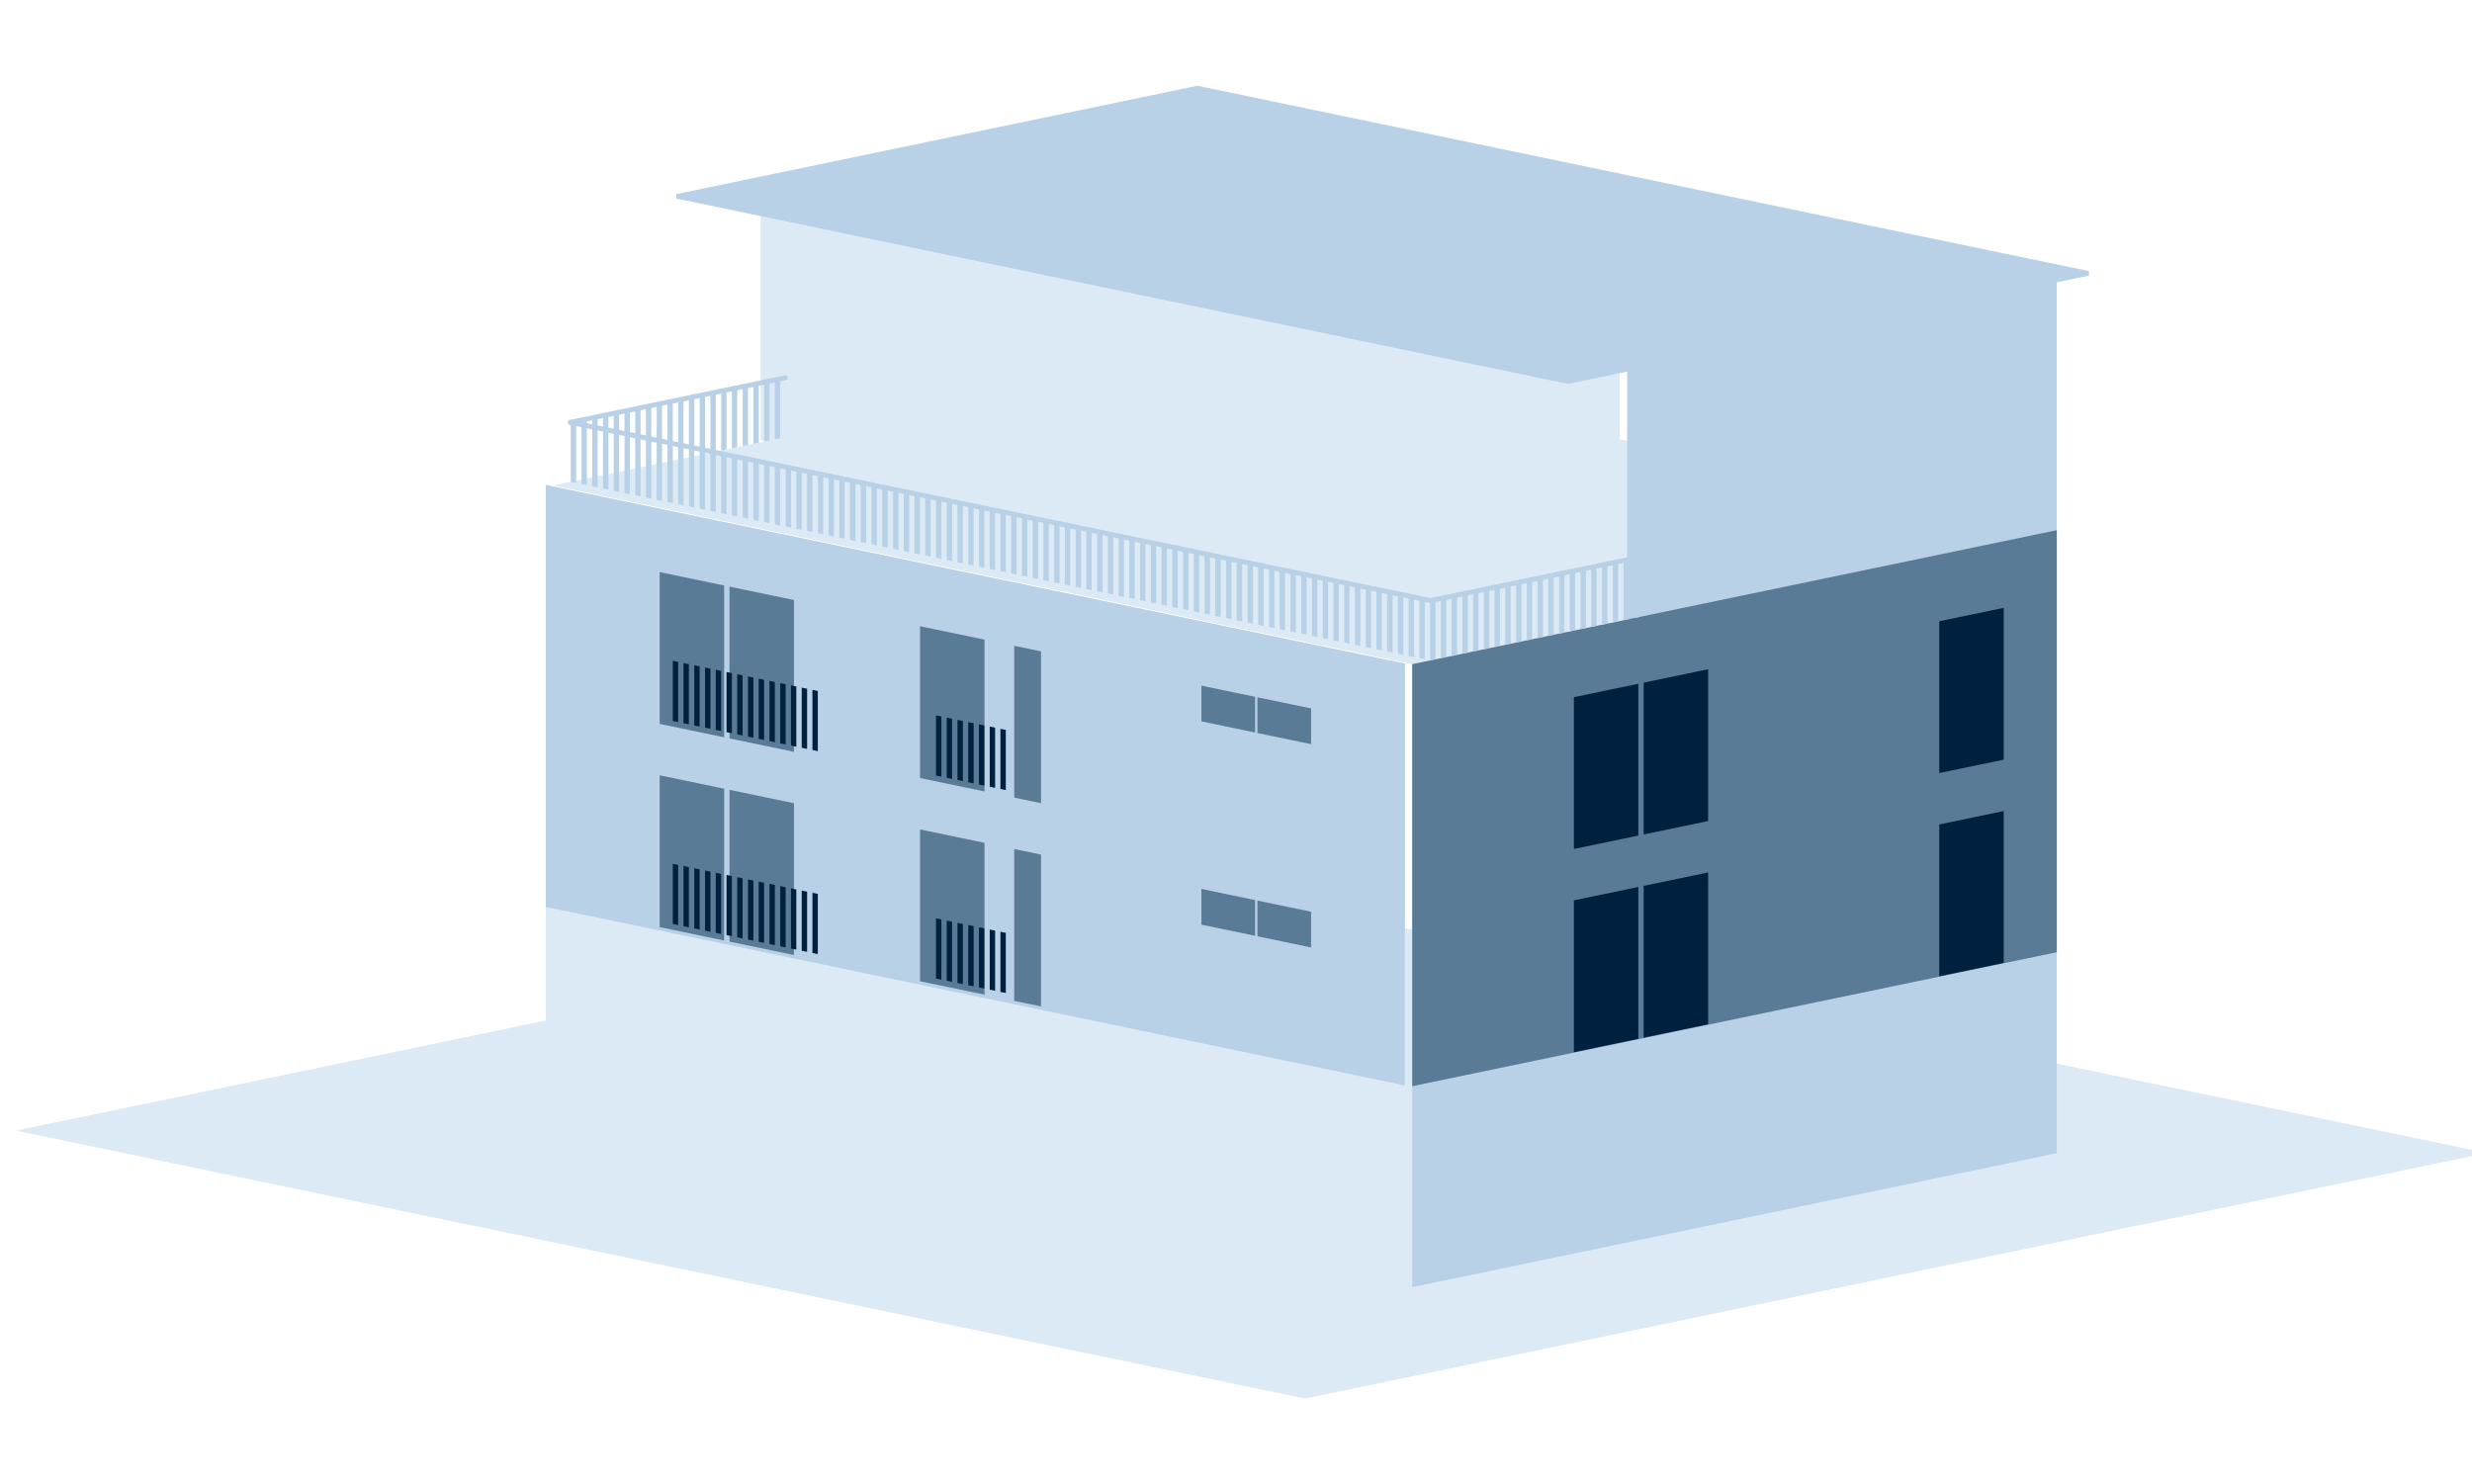 <svg width="100%" height="100%" viewBox="0 0 1001 601" version="1.1" xmlns="http://www.w3.org/2000/svg"
     xmlns:xlink="http://www.w3.org/1999/xlink" xml:space="preserve" xmlns:serif="http://www.serif.com/"
     style="fill-rule:evenodd;clip-rule:evenodd;stroke-linecap:round;stroke-linejoin:round;stroke-miterlimit:1.5;color-adjust: exact !important;">
            <g transform="matrix(1,0,0,1,-13511,-769)">
                <g id="Etagenwohnung" transform="matrix(0.983,0,0,0.59,2493.44,769.613)">
                    <rect x="11213.2" y="0" width="1017.67" height="1017.67" style="fill:none;"/>
                  <g id="Eigentumswohnung-Etage" serif:id="Eigentumswohnung Etage"
                     transform="matrix(0.904,0,0,1.506,2957.59,-803.576)">
                        <g transform="matrix(10.88,0,0,6.038,5509.8,-124.288)">
                            <path d="M387.091,214.416L436.585,195.875L382.591,175.649L333.097,194.189L387.091,214.416Z"
                                  style="fill:#DCEAF5;"/>
                        </g>
                    <g id="Fassade-links-2" serif:id="Fassade links 2"
                       transform="matrix(1.054,0,0,1.054,608.49,109.351)">
                            <path d="M8689.14,958.114L8317.72,880.89L8317.72,611.573L8689.14,688.797L8689.14,958.114Z"
                                  style="fill:#DCEAF5;"/>
                        </g>
                    <g id="Fassade-links-m" serif:id="Fassade links m"
                       transform="matrix(1.054,0,0,1.054,608.49,109.351)">
                            <path d="M8689.14,871.237L8317.72,794.014L8317.72,611.573L8689.14,688.797L8689.14,871.237Z"
                                  style="fill:#B8D1E6;"/>
                        </g>
                    <g id="Terasse" transform="matrix(1,0,0,1,1370.69,123.153)">
                            <path d="M8399.51,712.455L8693.23,651.388L8301.6,569.964L8007.88,631.032L8399.51,712.455Z"
                                  style="fill:#DCEAF5;"/>
                        </g>
                    <g id="Fassade-links" serif:id="Fassade links"
                       transform="matrix(1.054,0,0,1.054,706.397,-194.969)">
                            <path d="M8689.14,958.114L8317.72,880.89L8317.72,769.881L8689.14,847.105L8689.14,958.114Z"
                                  style="fill:#DCEAF5;"/>
                        </g>
                    <g id="Fassade-rechts-m" serif:id="Fassade rechts m" transform="matrix(1,0,0,1,1370.69,223.914)">
                            <path d="M8399.51,895.658L8399.51,611.694L8497.42,591.338L8497.42,474.292L8693.23,433.58L8693.23,834.59L8399.51,895.658Z"
                                  style="fill:#B8D1E6;"/>
                        </g>
                    <g id="Fassade-rechts" serif:id="Fassade rechts" transform="matrix(1,0,0,1,1370.69,223.914)">
                            <path d="M8399.51,804.056L8399.51,611.694L8693.23,550.626L8693.23,742.989L8399.51,804.056Z"
                                  style="fill:#5A7B96;"/>
                        </g>
                    <g id="Fenster-links" serif:id="Fenster links">
                            <g transform="matrix(3.721,0,0,5.014,8510.61,198.287)">
                                <g transform="matrix(0.407,0,0,0.433,-1118.84,-72.646)">
                                    <path d="M3533.43,468.18L3517.27,465.837L3517.27,473.336L3533.43,475.679L3533.43,468.18Z"
                                          style="fill:#5A7B96;"/>
                                </g>
                              <g transform="matrix(0.407,0,0,0.433,-1111.98,-71.587)">
                                    <path d="M3533.43,468.18L3517.27,465.837L3517.27,473.336L3533.43,475.679L3533.43,468.18Z"
                                          style="fill:#5A7B96;"/>
                                </g>
                            </g>
                      <g transform="matrix(3.721,0,0,5.014,8510.61,290.941)">
                                <g transform="matrix(0.407,0,0,0.433,-1118.84,-72.646)">
                                    <path d="M3533.43,468.18L3517.27,465.837L3517.27,473.336L3533.43,475.679L3533.43,468.18Z"
                                          style="fill:#5A7B96;"/>
                                </g>
                        <g transform="matrix(0.407,0,0,0.433,-1111.98,-71.587)">
                                    <path d="M3533.43,468.18L3517.27,465.837L3517.27,473.336L3533.43,475.679L3533.43,468.18Z"
                                          style="fill:#5A7B96;"/>
                                </g>
                            </g>
                      <g transform="matrix(1.515,0,0,2.171,4098.61,-125.059)">
                                <path d="M3536.66,468.649L3517.27,465.837L3517.27,497.709L3536.66,500.521L3536.66,468.649Z"
                                      style="fill:#5A7B96;"/>
                            </g>
                      <g transform="matrix(1.515,0,0,2.171,4130.43,-118.444)">
                                <path d="M3536.66,468.649L3517.27,465.837L3517.27,497.709L3536.66,500.521L3536.66,468.649Z"
                                      style="fill:#5A7B96;"/>
                            </g>
                      <g transform="matrix(1.515,0,0,2.171,4217.26,-100.39)">
                                <path d="M3536.66,468.649L3517.27,465.837L3517.27,497.709L3536.66,500.521L3536.66,468.649Z"
                                      style="fill:#5A7B96;"/>
                            </g>
                      <g transform="matrix(1.515,0,0,2.171,4260.15,-91.472)">
                                <path d="M3525.34,467.008L3517.27,465.837L3517.27,497.709L3525.34,498.88L3525.34,467.008Z"
                                      style="fill:#5A7B96;"/>
                            </g>
                      <g transform="matrix(1.515,0,0,2.171,4130.43,-211.063)">
                                <path d="M3536.66,468.649L3517.27,465.837L3517.27,497.709L3536.66,500.521L3536.66,468.649Z"
                                      style="fill:#5A7B96;"/>
                            </g>
                      <g transform="matrix(1.515,0,0,2.171,4217.26,-193.009)">
                                <path d="M3536.66,468.649L3517.27,465.837L3517.27,497.709L3536.66,500.521L3536.66,468.649Z"
                                      style="fill:#5A7B96;"/>
                            </g>
                      <g transform="matrix(1.515,0,0,2.171,4260.15,-184.091)">
                                <path d="M3525.34,467.008L3517.27,465.837L3517.27,497.709L3525.34,498.88L3525.34,467.008Z"
                                      style="fill:#5A7B96;"/>
                            </g>
                      <g transform="matrix(1.515,0,0,2.171,4098.61,-217.678)">
                                <path d="M3536.66,468.649L3517.27,465.837L3517.27,497.709L3536.66,500.521L3536.66,468.649Z"
                                      style="fill:#5A7B96;"/>
                            </g>
                        </g>
                    <g id="Brüstungen">
                            <g transform="matrix(3.721,0,0,5.014,8331.78,346.343)">
                                <g transform="matrix(0.269,0,0,0.199,-1923.29,-32.433)">
                                    <path d="M8250.2,744.516L8252.65,745.024L8252.65,772.505L8250.2,771.996L8250.2,744.516Z"
                                          style="fill:#00213D;"/>
                                </g>
                              <g transform="matrix(0.269,0,0,0.199,-1921.98,-32.23)">
                                    <path d="M8250.2,744.516L8252.65,745.024L8252.65,772.505L8250.2,771.996L8250.2,744.516Z"
                                          style="fill:#00213D;"/>
                                </g>
                              <g transform="matrix(0.269,0,0,0.199,-1920.66,-32.027)">
                                    <path d="M8250.2,744.516L8252.65,745.024L8252.65,772.505L8250.2,771.996L8250.2,744.516Z"
                                          style="fill:#00213D;"/>
                                </g>
                              <g transform="matrix(0.269,0,0,0.199,-1919.34,-31.824)">
                                    <path d="M8250.2,744.516L8252.65,745.024L8252.65,772.505L8250.2,771.996L8250.2,744.516Z"
                                          style="fill:#00213D;"/>
                                </g>
                              <g transform="matrix(0.269,0,0,0.199,-1918.03,-31.621)">
                                    <path d="M8250.2,744.516L8252.65,745.024L8252.65,772.505L8250.2,771.996L8250.2,744.516Z"
                                          style="fill:#00213D;"/>
                                </g>
                              <g transform="matrix(0.269,0,0,0.199,-1916.71,-31.418)">
                                    <path d="M8250.2,744.516L8252.65,745.024L8252.65,772.505L8250.2,771.996L8250.2,744.516Z"
                                          style="fill:#00213D;"/>
                                </g>
                              <g transform="matrix(0.269,0,0,0.199,-1915.4,-31.215)">
                                    <path d="M8250.2,744.516L8252.65,745.024L8252.65,772.505L8250.2,771.996L8250.2,744.516Z"
                                          style="fill:#00213D;"/>
                                </g>
                            </g>
                      <g transform="matrix(3.721,0,0,5.014,8331.78,253.838)">
                                <g transform="matrix(0.269,0,0,0.199,-1923.29,-32.433)">
                                    <path d="M8250.2,744.516L8252.65,745.024L8252.65,772.505L8250.2,771.996L8250.2,744.516Z"
                                          style="fill:#00213D;"/>
                                </g>
                        <g transform="matrix(0.269,0,0,0.199,-1921.98,-32.23)">
                                    <path d="M8250.2,744.516L8252.65,745.024L8252.65,772.505L8250.2,771.996L8250.2,744.516Z"
                                          style="fill:#00213D;"/>
                                </g>
                        <g transform="matrix(0.269,0,0,0.199,-1920.66,-32.027)">
                                    <path d="M8250.2,744.516L8252.65,745.024L8252.65,772.505L8250.2,771.996L8250.2,744.516Z"
                                          style="fill:#00213D;"/>
                                </g>
                        <g transform="matrix(0.269,0,0,0.199,-1919.34,-31.824)">
                                    <path d="M8250.2,744.516L8252.65,745.024L8252.65,772.505L8250.2,771.996L8250.2,744.516Z"
                                          style="fill:#00213D;"/>
                                </g>
                        <g transform="matrix(0.269,0,0,0.199,-1918.03,-31.621)">
                                    <path d="M8250.2,744.516L8252.65,745.024L8252.65,772.505L8250.2,771.996L8250.2,744.516Z"
                                          style="fill:#00213D;"/>
                                </g>
                        <g transform="matrix(0.269,0,0,0.199,-1916.71,-31.418)">
                                    <path d="M8250.2,744.516L8252.65,745.024L8252.65,772.505L8250.2,771.996L8250.2,744.516Z"
                                          style="fill:#00213D;"/>
                                </g>
                        <g transform="matrix(0.269,0,0,0.199,-1915.4,-31.215)">
                                    <path d="M8250.2,744.516L8252.65,745.024L8252.65,772.505L8250.2,771.996L8250.2,744.516Z"
                                          style="fill:#00213D;"/>
                                </g>
                            </g>
                      <g transform="matrix(3.721,0,0,5.014,8366.05,353.468)">
                                <g transform="matrix(0.269,0,0,0.199,-1923.29,-32.433)">
                                    <path d="M8250.2,744.516L8252.65,745.024L8252.65,772.505L8250.2,771.996L8250.2,744.516Z"
                                          style="fill:#00213D;"/>
                                </g>
                        <g transform="matrix(0.269,0,0,0.199,-1921.98,-32.23)">
                                    <path d="M8250.2,744.516L8252.65,745.024L8252.65,772.505L8250.2,771.996L8250.2,744.516Z"
                                          style="fill:#00213D;"/>
                                </g>
                        <g transform="matrix(0.269,0,0,0.199,-1920.66,-32.027)">
                                    <path d="M8250.2,744.516L8252.65,745.024L8252.65,772.505L8250.2,771.996L8250.2,744.516Z"
                                          style="fill:#00213D;"/>
                                </g>
                        <g transform="matrix(0.269,0,0,0.199,-1919.34,-31.824)">
                                    <path d="M8250.2,744.516L8252.65,745.024L8252.65,772.505L8250.2,771.996L8250.2,744.516Z"
                                          style="fill:#00213D;"/>
                                </g>
                        <g transform="matrix(0.269,0,0,0.199,-1918.03,-31.621)">
                                    <path d="M8250.2,744.516L8252.65,745.024L8252.65,772.505L8250.2,771.996L8250.2,744.516Z"
                                          style="fill:#00213D;"/>
                                </g>
                        <g transform="matrix(0.269,0,0,0.199,-1916.71,-31.418)">
                                    <path d="M8250.2,744.516L8252.65,745.024L8252.65,772.505L8250.2,771.996L8250.2,744.516Z"
                                          style="fill:#00213D;"/>
                                </g>
                        <g transform="matrix(0.269,0,0,0.199,-1915.4,-31.215)">
                                    <path d="M8250.2,744.516L8252.65,745.024L8252.65,772.505L8250.2,771.996L8250.2,744.516Z"
                                          style="fill:#00213D;"/>
                                </g>
                            </g>
                      <g transform="matrix(3.721,0,0,5.014,8451.72,371.222)">
                                <g transform="matrix(0.269,0,0,0.199,-1923.29,-32.433)">
                                    <path d="M8250.2,744.516L8252.65,745.024L8252.65,772.505L8250.2,771.996L8250.2,744.516Z"
                                          style="fill:#00213D;"/>
                                </g>
                        <g transform="matrix(0.269,0,0,0.199,-1921.98,-32.23)">
                                    <path d="M8250.2,744.516L8252.65,745.024L8252.65,772.505L8250.2,771.996L8250.2,744.516Z"
                                          style="fill:#00213D;"/>
                                </g>
                        <g transform="matrix(0.269,0,0,0.199,-1920.66,-32.027)">
                                    <path d="M8250.2,744.516L8252.65,745.024L8252.65,772.505L8250.2,771.996L8250.2,744.516Z"
                                          style="fill:#00213D;"/>
                                </g>
                        <g transform="matrix(0.269,0,0,0.199,-1919.34,-31.824)">
                                    <path d="M8250.2,744.516L8252.65,745.024L8252.65,772.505L8250.2,771.996L8250.2,744.516Z"
                                          style="fill:#00213D;"/>
                                </g>
                        <g transform="matrix(0.269,0,0,0.199,-1918.03,-31.621)">
                                    <path d="M8250.2,744.516L8252.65,745.024L8252.65,772.505L8250.2,771.996L8250.2,744.516Z"
                                          style="fill:#00213D;"/>
                                </g>
                        <g transform="matrix(0.269,0,0,0.199,-1916.71,-31.418)">
                                    <path d="M8250.2,744.516L8252.65,745.024L8252.65,772.505L8250.2,771.996L8250.2,744.516Z"
                                          style="fill:#00213D;"/>
                                </g>
                        <g transform="matrix(0.269,0,0,0.199,-1915.4,-31.215)">
                                    <path d="M8250.2,744.516L8252.65,745.024L8252.65,772.505L8250.2,771.996L8250.2,744.516Z"
                                          style="fill:#00213D;"/>
                                </g>
                            </g>
                      <g transform="matrix(3.721,0,0,5.014,8366.05,260.963)">
                                <g transform="matrix(0.269,0,0,0.199,-1923.29,-32.433)">
                                    <path d="M8250.2,744.516L8252.65,745.024L8252.65,772.505L8250.2,771.996L8250.2,744.516Z"
                                          style="fill:#00213D;"/>
                                </g>
                        <g transform="matrix(0.269,0,0,0.199,-1921.98,-32.23)">
                                    <path d="M8250.2,744.516L8252.65,745.024L8252.65,772.505L8250.2,771.996L8250.2,744.516Z"
                                          style="fill:#00213D;"/>
                                </g>
                        <g transform="matrix(0.269,0,0,0.199,-1920.66,-32.027)">
                                    <path d="M8250.2,744.516L8252.65,745.024L8252.65,772.505L8250.2,771.996L8250.2,744.516Z"
                                          style="fill:#00213D;"/>
                                </g>
                        <g transform="matrix(0.269,0,0,0.199,-1919.34,-31.824)">
                                    <path d="M8250.2,744.516L8252.65,745.024L8252.65,772.505L8250.2,771.996L8250.2,744.516Z"
                                          style="fill:#00213D;"/>
                                </g>
                        <g transform="matrix(0.269,0,0,0.199,-1918.03,-31.621)">
                                    <path d="M8250.2,744.516L8252.65,745.024L8252.65,772.505L8250.2,771.996L8250.2,744.516Z"
                                          style="fill:#00213D;"/>
                                </g>
                        <g transform="matrix(0.269,0,0,0.199,-1916.71,-31.418)">
                                    <path d="M8250.2,744.516L8252.65,745.024L8252.65,772.505L8250.2,771.996L8250.2,744.516Z"
                                          style="fill:#00213D;"/>
                                </g>
                        <g transform="matrix(0.269,0,0,0.199,-1915.4,-31.215)">
                                    <path d="M8250.2,744.516L8252.65,745.024L8252.65,772.505L8250.2,771.996L8250.2,744.516Z"
                                          style="fill:#00213D;"/>
                                </g>
                            </g>
                      <g transform="matrix(3.721,0,0,5.014,8451.72,278.717)">
                                <g transform="matrix(0.269,0,0,0.199,-1923.29,-32.433)">
                                    <path d="M8250.2,744.516L8252.65,745.024L8252.65,772.505L8250.2,771.996L8250.2,744.516Z"
                                          style="fill:#00213D;"/>
                                </g>
                        <g transform="matrix(0.269,0,0,0.199,-1921.98,-32.23)">
                                    <path d="M8250.2,744.516L8252.65,745.024L8252.65,772.505L8250.2,771.996L8250.2,744.516Z"
                                          style="fill:#00213D;"/>
                                </g>
                        <g transform="matrix(0.269,0,0,0.199,-1920.66,-32.027)">
                                    <path d="M8250.2,744.516L8252.65,745.024L8252.65,772.505L8250.2,771.996L8250.2,744.516Z"
                                          style="fill:#00213D;"/>
                                </g>
                        <g transform="matrix(0.269,0,0,0.199,-1919.34,-31.824)">
                                    <path d="M8250.2,744.516L8252.65,745.024L8252.65,772.505L8250.2,771.996L8250.2,744.516Z"
                                          style="fill:#00213D;"/>
                                </g>
                        <g transform="matrix(0.269,0,0,0.199,-1918.03,-31.621)">
                                    <path d="M8250.2,744.516L8252.65,745.024L8252.65,772.505L8250.2,771.996L8250.2,744.516Z"
                                          style="fill:#00213D;"/>
                                </g>
                        <g transform="matrix(0.269,0,0,0.199,-1916.71,-31.418)">
                                    <path d="M8250.2,744.516L8252.65,745.024L8252.65,772.505L8250.2,771.996L8250.2,744.516Z"
                                          style="fill:#00213D;"/>
                                </g>
                        <g transform="matrix(0.269,0,0,0.199,-1915.4,-31.215)">
                                    <path d="M8250.2,744.516L8252.65,745.024L8252.65,772.505L8250.2,771.996L8250.2,744.516Z"
                                          style="fill:#00213D;"/>
                                </g>
                            </g>
                        </g>
                    <g id="Fenster-rechts" serif:id="Fenster rechts">
                            <g transform="matrix(-1.515,0,0,2.171,15368.4,-108.775)">
                                <path d="M3536.66,468.649L3517.27,465.837L3517.27,497.709L3536.66,500.521L3536.66,468.649Z"
                                      style="fill:#00213D;"/>
                            </g>
                      <g transform="matrix(-1.515,0,0,2.171,15201.9,-74.17)">
                                <path d="M3536.66,468.649L3517.27,465.837L3517.27,497.709L3536.66,500.521L3536.66,468.649Z"
                                      style="fill:#00213D;"/>
                            </g>
                      <g transform="matrix(-1.515,0,0,2.171,15201.9,-166.789)">
                                <path d="M3536.66,468.649L3517.27,465.837L3517.27,497.709L3536.66,500.521L3536.66,468.649Z"
                                      style="fill:#00213D;"/>
                            </g>
                      <g transform="matrix(-1.515,0,0,2.171,15233.7,-80.785)">
                                <path d="M3536.66,468.649L3517.27,465.837L3517.27,497.709L3536.66,500.521L3536.66,468.649Z"
                                      style="fill:#00213D;"/>
                            </g>
                      <g transform="matrix(-1.515,0,0,2.171,15233.7,-173.404)">
                                <path d="M3536.66,468.649L3517.27,465.837L3517.27,497.709L3536.66,500.521L3536.66,468.649Z"
                                      style="fill:#00213D;"/>
                            </g>
                      <g transform="matrix(-1.515,0,0,2.171,15368.4,-201.394)">
                                <path d="M3536.66,468.649L3517.27,465.837L3517.27,497.709L3536.66,500.521L3536.66,468.649Z"
                                      style="fill:#00213D;"/>
                            </g>
                        </g>
                    <g id="Brüstung" transform="matrix(3.721,0,0,5.014,8526.37,286.039)">
                            <g>
                                <g transform="matrix(0.269,0,0,0.199,-1935.46,-52.476)">
                                    <path d="M8250.2,744.516L8252.65,745.024L8252.65,772.505L8250.2,771.996L8250.2,744.516Z"
                                          style="fill:#B8D1E6;"/>
                                </g>
                              <g transform="matrix(0.269,0,0,0.199,-1934.14,-52.273)">
                                    <path d="M8250.2,744.516L8252.65,745.024L8252.65,772.505L8250.2,771.996L8250.2,744.516Z"
                                          style="fill:#B8D1E6;"/>
                                </g>
                              <g transform="matrix(0.269,0,0,0.199,-1932.83,-52.07)">
                                    <path d="M8250.2,744.516L8252.65,745.024L8252.65,772.505L8250.2,771.996L8250.2,744.516Z"
                                          style="fill:#B8D1E6;"/>
                                </g>
                              <g transform="matrix(0.269,0,0,0.199,-1931.51,-51.867)">
                                    <path d="M8250.2,744.516L8252.65,745.024L8252.65,772.505L8250.2,771.996L8250.2,744.516Z"
                                          style="fill:#B8D1E6;"/>
                                </g>
                              <g transform="matrix(0.269,0,0,0.199,-1930.2,-51.664)">
                                    <path d="M8250.2,744.516L8252.65,745.024L8252.65,772.505L8250.2,771.996L8250.2,744.516Z"
                                          style="fill:#B8D1E6;"/>
                                </g>
                              <g transform="matrix(0.269,0,0,0.199,-1928.88,-51.461)">
                                    <path d="M8250.2,744.516L8252.65,745.024L8252.65,772.505L8250.2,771.996L8250.2,744.516Z"
                                          style="fill:#B8D1E6;"/>
                                </g>
                              <g transform="matrix(0.269,0,0,0.199,-1927.57,-51.258)">
                                    <path d="M8250.2,744.516L8252.65,745.024L8252.65,772.505L8250.2,771.996L8250.2,744.516Z"
                                          style="fill:#B8D1E6;"/>
                                </g>
                              <g transform="matrix(0.269,0,0,0.199,-1926.25,-51.056)">
                                    <path d="M8250.2,744.516L8252.65,745.024L8252.65,772.505L8250.2,771.996L8250.2,744.516Z"
                                          style="fill:#B8D1E6;"/>
                                </g>
                              <g transform="matrix(0.269,0,0,0.199,-1924.94,-50.852)">
                                    <path d="M8250.2,744.516L8252.65,745.024L8252.65,772.505L8250.2,771.996L8250.2,744.516Z"
                                          style="fill:#B8D1E6;"/>
                                </g>
                              <g transform="matrix(0.269,0,0,0.199,-1923.62,-50.65)">
                                    <path d="M8250.2,744.516L8252.65,745.024L8252.65,772.505L8250.2,771.996L8250.2,744.516Z"
                                          style="fill:#B8D1E6;"/>
                                </g>
                              <g transform="matrix(0.269,0,0,0.199,-1922.3,-50.447)">
                                    <path d="M8250.2,744.516L8252.65,745.024L8252.65,772.505L8250.2,771.996L8250.2,744.516Z"
                                          style="fill:#B8D1E6;"/>
                                </g>
                              <g transform="matrix(0.269,0,0,0.199,-1920.99,-50.244)">
                                    <path d="M8250.2,744.516L8252.65,745.024L8252.65,772.505L8250.2,771.996L8250.2,744.516Z"
                                          style="fill:#B8D1E6;"/>
                                </g>
                              <g transform="matrix(0.269,0,0,0.199,-1951.25,-54.912)">
                                    <path d="M8250.2,744.516L8252.65,745.024L8252.65,772.505L8250.2,771.996L8250.2,744.516Z"
                                          style="fill:#B8D1E6;"/>
                                </g>
                              <g transform="matrix(0.269,0,0,0.199,-1949.93,-54.709)">
                                    <path d="M8250.2,744.516L8252.65,745.024L8252.65,772.505L8250.2,771.996L8250.2,744.516Z"
                                          style="fill:#B8D1E6;"/>
                                </g>
                              <g transform="matrix(0.269,0,0,0.199,-1948.61,-54.506)">
                                    <path d="M8250.2,744.516L8252.65,745.024L8252.65,772.505L8250.2,771.996L8250.2,744.516Z"
                                          style="fill:#B8D1E6;"/>
                                </g>
                              <g transform="matrix(0.269,0,0,0.199,-1947.3,-54.303)">
                                    <path d="M8250.2,744.516L8252.65,745.024L8252.65,772.505L8250.2,771.996L8250.2,744.516Z"
                                          style="fill:#B8D1E6;"/>
                                </g>
                              <g transform="matrix(0.269,0,0,0.199,-1945.98,-54.1)">
                                    <path d="M8250.2,744.516L8252.65,745.024L8252.65,772.505L8250.2,771.996L8250.2,744.516Z"
                                          style="fill:#B8D1E6;"/>
                                </g>
                              <g transform="matrix(0.269,0,0,0.199,-1944.67,-53.897)">
                                    <path d="M8250.2,744.516L8252.65,745.024L8252.65,772.505L8250.2,771.996L8250.2,744.516Z"
                                          style="fill:#B8D1E6;"/>
                                </g>
                              <g transform="matrix(0.269,0,0,0.199,-1943.35,-53.694)">
                                    <path d="M8250.2,744.516L8252.65,745.024L8252.65,772.505L8250.2,771.996L8250.2,744.516Z"
                                          style="fill:#B8D1E6;"/>
                                </g>
                              <g transform="matrix(0.269,0,0,0.199,-1942.04,-53.491)">
                                    <path d="M8250.2,744.516L8252.65,745.024L8252.65,772.505L8250.2,771.996L8250.2,744.516Z"
                                          style="fill:#B8D1E6;"/>
                                </g>
                              <g transform="matrix(0.269,0,0,0.199,-1940.72,-53.288)">
                                    <path d="M8250.2,744.516L8252.65,745.024L8252.65,772.505L8250.2,771.996L8250.2,744.516Z"
                                          style="fill:#B8D1E6;"/>
                                </g>
                              <g transform="matrix(0.269,0,0,0.199,-1939.41,-53.085)">
                                    <path d="M8250.2,744.516L8252.65,745.024L8252.65,772.505L8250.2,771.996L8250.2,744.516Z"
                                          style="fill:#B8D1E6;"/>
                                </g>
                              <g transform="matrix(0.269,0,0,0.199,-1938.09,-52.882)">
                                    <path d="M8250.2,744.516L8252.65,745.024L8252.65,772.505L8250.2,771.996L8250.2,744.516Z"
                                          style="fill:#B8D1E6;"/>
                                </g>
                              <g transform="matrix(0.269,0,0,0.199,-1936.78,-52.679)">
                                    <path d="M8250.2,744.516L8252.65,745.024L8252.65,772.505L8250.2,771.996L8250.2,744.516Z"
                                          style="fill:#B8D1E6;"/>
                                </g>
                              <g transform="matrix(0.269,0,0,0.199,-1967.03,-57.348)">
                                    <path d="M8250.2,744.516L8252.65,745.024L8252.65,772.505L8250.2,771.996L8250.2,744.516Z"
                                          style="fill:#B8D1E6;"/>
                                </g>
                              <g transform="matrix(0.269,0,0,0.199,-1965.72,-57.145)">
                                    <path d="M8250.2,744.516L8252.65,745.024L8252.65,772.505L8250.2,771.996L8250.2,744.516Z"
                                          style="fill:#B8D1E6;"/>
                                </g>
                              <g transform="matrix(0.269,0,0,0.199,-1964.4,-56.942)">
                                    <path d="M8250.2,744.516L8252.65,745.024L8252.65,772.505L8250.2,771.996L8250.2,744.516Z"
                                          style="fill:#B8D1E6;"/>
                                </g>
                              <g transform="matrix(0.269,0,0,0.199,-1963.09,-56.739)">
                                    <path d="M8250.2,744.516L8252.65,745.024L8252.65,772.505L8250.2,771.996L8250.2,744.516Z"
                                          style="fill:#B8D1E6;"/>
                                </g>
                              <g transform="matrix(0.269,0,0,0.199,-1961.77,-56.536)">
                                    <path d="M8250.2,744.516L8252.65,745.024L8252.65,772.505L8250.2,771.996L8250.2,744.516Z"
                                          style="fill:#B8D1E6;"/>
                                </g>
                              <g transform="matrix(0.269,0,0,0.199,-1960.45,-56.333)">
                                    <path d="M8250.2,744.516L8252.65,745.024L8252.65,772.505L8250.2,771.996L8250.2,744.516Z"
                                          style="fill:#B8D1E6;"/>
                                </g>
                              <g transform="matrix(0.269,0,0,0.199,-1959.14,-56.13)">
                                    <path d="M8250.2,744.516L8252.65,745.024L8252.65,772.505L8250.2,771.996L8250.2,744.516Z"
                                          style="fill:#B8D1E6;"/>
                                </g>
                              <g transform="matrix(0.269,0,0,0.199,-1957.82,-55.927)">
                                    <path d="M8250.2,744.516L8252.65,745.024L8252.65,772.505L8250.2,771.996L8250.2,744.516Z"
                                          style="fill:#B8D1E6;"/>
                                </g>
                              <g transform="matrix(0.269,0,0,0.199,-1956.51,-55.724)">
                                    <path d="M8250.2,744.516L8252.65,745.024L8252.65,772.505L8250.2,771.996L8250.2,744.516Z"
                                          style="fill:#B8D1E6;"/>
                                </g>
                              <g transform="matrix(0.269,0,0,0.199,-1955.19,-55.521)">
                                    <path d="M8250.2,744.516L8252.65,745.024L8252.65,772.505L8250.2,771.996L8250.2,744.516Z"
                                          style="fill:#B8D1E6;"/>
                                </g>
                              <g transform="matrix(0.269,0,0,0.199,-1953.88,-55.318)">
                                    <path d="M8250.2,744.516L8252.65,745.024L8252.65,772.505L8250.2,771.996L8250.2,744.516Z"
                                          style="fill:#B8D1E6;"/>
                                </g>
                              <g transform="matrix(0.269,0,0,0.199,-1952.56,-55.115)">
                                    <path d="M8250.2,744.516L8252.65,745.024L8252.65,772.505L8250.2,771.996L8250.2,744.516Z"
                                          style="fill:#B8D1E6;"/>
                                </g>
                              <g transform="matrix(0.269,0,0,0.199,-1982.82,-59.783)">
                                    <path d="M8250.2,736.373L8252.65,736.882L8252.65,772.505L8250.2,771.996L8250.2,736.373Z"
                                          style="fill:#B8D1E6;"/>
                                </g>
                              <g transform="matrix(0.269,0,0,0.199,-1981.5,-59.58)">
                                    <path d="M8250.2,734.338L8252.65,734.847L8252.65,772.505L8250.2,771.996L8250.2,734.338Z"
                                          style="fill:#B8D1E6;"/>
                                </g>
                              <g transform="matrix(0.269,0,0,0.199,-1980.19,-59.377)">
                                    <path d="M8250.2,732.302L8252.65,732.811L8252.65,772.505L8250.2,771.996L8250.2,732.302Z"
                                          style="fill:#B8D1E6;"/>
                                </g>
                              <g transform="matrix(0.269,0,0,0.199,-1986.77,-60.392)">
                                    <path d="M8250.2,742.48L8252.65,742.989L8252.65,772.505L8250.2,771.996L8250.2,742.48Z"
                                          style="fill:#B8D1E6;"/>
                                </g>
                              <g transform="matrix(0.269,0,0,0.199,-1988.08,-60.595)">
                                    <path d="M8250.2,744.516L8252.65,745.024L8252.65,772.505L8250.2,771.996L8250.2,744.516Z"
                                          style="fill:#B8D1E6;"/>
                                </g>
                              <g transform="matrix(0.269,0,0,0.199,-1985.45,-60.189)">
                                    <path d="M8250.2,740.444L8252.65,740.953L8252.65,772.505L8250.2,771.996L8250.2,740.444Z"
                                          style="fill:#B8D1E6;"/>
                                </g>
                              <g transform="matrix(0.269,0,0,0.199,-1984.13,-59.986)">
                                    <path d="M8250.2,738.409L8252.65,738.918L8252.65,772.505L8250.2,771.996L8250.2,738.409Z"
                                          style="fill:#B8D1E6;"/>
                                </g>
                              <g transform="matrix(0.269,0,0,0.199,-1978.87,-59.174)">
                                    <path d="M8250.2,730.266L8252.65,730.775L8252.65,772.505L8250.2,771.996L8250.2,730.266Z"
                                          style="fill:#B8D1E6;"/>
                                </g>
                              <g transform="matrix(0.269,0,0,0.199,-1977.56,-58.971)">
                                    <path d="M8250.2,728.231L8252.65,728.74L8252.65,772.505L8250.2,771.996L8250.2,728.231Z"
                                          style="fill:#B8D1E6;"/>
                                </g>
                              <g transform="matrix(0.269,0,0,0.199,-1976.24,-58.768)">
                                    <path d="M8250.2,726.195L8252.65,726.704L8252.65,772.505L8250.2,771.996L8250.2,726.195Z"
                                          style="fill:#B8D1E6;"/>
                                </g>
                              <g transform="matrix(0.269,0,0,0.199,-1974.93,-58.565)">
                                    <path d="M8250.2,724.16L8252.65,724.669L8252.65,772.505L8250.2,771.996L8250.2,724.16Z"
                                          style="fill:#B8D1E6;"/>
                                </g>
                              <g transform="matrix(0.269,0,0,0.199,-1973.61,-58.362)">
                                    <path d="M8250.2,722.124L8252.65,722.633L8252.65,772.505L8250.2,771.996L8250.2,722.124Z"
                                          style="fill:#B8D1E6;"/>
                                </g>
                              <g transform="matrix(0.269,0,0,0.199,-1972.29,-58.16)">
                                    <path d="M8250.2,720.089L8252.65,720.597L8252.65,772.505L8250.2,771.996L8250.2,720.089Z"
                                          style="fill:#B8D1E6;"/>
                                </g>
                              <g transform="matrix(0.269,0,0,0.199,-1970.98,-57.956)">
                                    <path d="M8250.2,718.053L8252.65,718.562L8252.65,772.505L8250.2,771.996L8250.2,718.053Z"
                                          style="fill:#B8D1E6;"/>
                                </g>
                              <g transform="matrix(0.269,0,0,0.199,-1969.66,-57.754)">
                                    <path d="M8250.2,744.516L8252.65,745.024L8252.65,772.505L8250.2,771.996L8250.2,744.516Z"
                                          style="fill:#B8D1E6;"/>
                                </g>
                              <g transform="matrix(0.269,0,0,0.199,-1968.35,-57.551)">
                                    <path d="M8250.2,744.516L8252.65,745.024L8252.65,772.505L8250.2,771.996L8250.2,744.516Z"
                                          style="fill:#B8D1E6;"/>
                                </g>
                              <g transform="matrix(0.269,0,0,0.199,-1919.67,-50.041)">
                                    <path d="M8250.2,744.516L8252.65,745.024L8252.65,772.505L8250.2,771.996L8250.2,744.516Z"
                                          style="fill:#B8D1E6;"/>
                                </g>
                              <g transform="matrix(0.269,0,0,0.199,-1918.36,-49.838)">
                                    <path d="M8250.2,744.516L8252.65,745.024L8252.65,772.505L8250.2,771.996L8250.2,744.516Z"
                                          style="fill:#B8D1E6;"/>
                                </g>
                              <g transform="matrix(0.269,0,0,0.199,-1917.04,-49.635)">
                                    <path d="M8250.2,744.516L8252.65,745.024L8252.65,772.505L8250.2,771.996L8250.2,744.516Z"
                                          style="fill:#B8D1E6;"/>
                                </g>
                              <g transform="matrix(0.269,0,0,0.199,-1915.73,-49.432)">
                                    <path d="M8250.2,744.516L8252.65,745.024L8252.65,772.505L8250.2,771.996L8250.2,744.516Z"
                                          style="fill:#B8D1E6;"/>
                                </g>
                              <g transform="matrix(0.269,0,0,0.199,-1914.41,-49.229)">
                                    <path d="M8250.2,744.516L8252.65,745.024L8252.65,772.505L8250.2,771.996L8250.2,744.516Z"
                                          style="fill:#B8D1E6;"/>
                                </g>
                              <g transform="matrix(0.269,0,0,0.199,-1913.1,-49.026)">
                                    <path d="M8250.2,744.516L8252.65,745.024L8252.65,772.505L8250.2,771.996L8250.2,744.516Z"
                                          style="fill:#B8D1E6;"/>
                                </g>
                              <g transform="matrix(0.269,0,0,0.199,-1911.78,-48.823)">
                                    <path d="M8250.2,744.516L8252.65,745.024L8252.65,772.505L8250.2,771.996L8250.2,744.516Z"
                                          style="fill:#B8D1E6;"/>
                                </g>
                              <g transform="matrix(0.269,0,0,0.199,-1910.46,-48.62)">
                                    <path d="M8250.2,744.516L8252.65,745.024L8252.65,772.505L8250.2,771.996L8250.2,744.516Z"
                                          style="fill:#B8D1E6;"/>
                                </g>
                              <g transform="matrix(0.269,0,0,0.199,-1909.15,-48.417)">
                                    <path d="M8250.2,744.516L8252.65,745.024L8252.65,772.505L8250.2,771.996L8250.2,744.516Z"
                                          style="fill:#B8D1E6;"/>
                                </g>
                              <g transform="matrix(0.269,0,0,0.199,-1907.83,-48.214)">
                                    <path d="M8250.2,744.516L8252.65,745.024L8252.65,772.505L8250.2,771.996L8250.2,744.516Z"
                                          style="fill:#B8D1E6;"/>
                                </g>
                              <g transform="matrix(0.269,0,0,0.199,-1906.52,-48.011)">
                                    <path d="M8250.2,744.516L8252.65,745.024L8252.65,772.505L8250.2,771.996L8250.2,744.516Z"
                                          style="fill:#B8D1E6;"/>
                                </g>
                              <g transform="matrix(0.269,0,0,0.199,-1905.2,-47.808)">
                                    <path d="M8250.2,744.516L8252.65,745.024L8252.65,772.505L8250.2,771.996L8250.2,744.516Z"
                                          style="fill:#B8D1E6;"/>
                                </g>
                              <g transform="matrix(0.269,0,0,0.199,-1903.89,-47.605)">
                                    <path d="M8250.2,744.516L8252.65,745.024L8252.65,772.505L8250.2,771.996L8250.2,744.516Z"
                                          style="fill:#B8D1E6;"/>
                                </g>
                              <g transform="matrix(0.269,0,0,0.199,-1902.57,-47.402)">
                                    <path d="M8250.2,744.516L8252.65,745.024L8252.65,772.505L8250.2,771.996L8250.2,744.516Z"
                                          style="fill:#B8D1E6;"/>
                                </g>
                              <g transform="matrix(0.269,0,0,0.199,-1901.26,-47.199)">
                                    <path d="M8250.2,744.516L8252.65,745.024L8252.65,772.505L8250.2,771.996L8250.2,744.516Z"
                                          style="fill:#B8D1E6;"/>
                                </g>
                              <g transform="matrix(0.269,0,0,0.199,-1899.94,-46.996)">
                                    <path d="M8250.2,744.516L8252.65,745.024L8252.65,772.505L8250.2,771.996L8250.2,744.516Z"
                                          style="fill:#B8D1E6;"/>
                                </g>
                              <g transform="matrix(0.269,0,0,0.199,-1898.62,-46.793)">
                                    <path d="M8250.2,744.516L8252.65,745.024L8252.65,772.505L8250.2,771.996L8250.2,744.516Z"
                                          style="fill:#B8D1E6;"/>
                                </g>
                              <g transform="matrix(0.269,0,0,0.199,-1897.31,-46.59)">
                                    <path d="M8250.2,744.516L8252.65,745.024L8252.65,772.505L8250.2,771.996L8250.2,744.516Z"
                                          style="fill:#B8D1E6;"/>
                                </g>
                              <g transform="matrix(0.269,0,0,0.199,-1895.99,-46.387)">
                                    <path d="M8250.2,744.516L8252.65,745.024L8252.65,772.505L8250.2,771.996L8250.2,744.516Z"
                                          style="fill:#B8D1E6;"/>
                                </g>
                              <g transform="matrix(0.269,0,0,0.199,-1894.68,-46.184)">
                                    <path d="M8250.2,744.516L8252.65,745.024L8252.65,772.505L8250.2,771.996L8250.2,744.516Z"
                                          style="fill:#B8D1E6;"/>
                                </g>
                              <g transform="matrix(0.269,0,0,0.199,-1893.36,-45.981)">
                                    <path d="M8250.2,744.516L8252.65,745.024L8252.65,772.505L8250.2,771.996L8250.2,744.516Z"
                                          style="fill:#B8D1E6;"/>
                                </g>
                              <g transform="matrix(0.269,0,0,0.199,-1892.05,-45.778)">
                                    <path d="M8250.2,744.516L8252.65,745.024L8252.65,772.505L8250.2,771.996L8250.2,744.516Z"
                                          style="fill:#B8D1E6;"/>
                                </g>
                              <g transform="matrix(0.269,0,0,0.199,-1890.73,-45.575)">
                                    <path d="M8250.2,744.516L8252.65,745.024L8252.65,772.505L8250.2,771.996L8250.2,744.516Z"
                                          style="fill:#B8D1E6;"/>
                                </g>
                              <g transform="matrix(0.269,0,0,0.199,-1889.42,-45.372)">
                                    <path d="M8250.2,744.516L8252.65,745.024L8252.65,772.505L8250.2,771.996L8250.2,744.516Z"
                                          style="fill:#B8D1E6;"/>
                                </g>
                              <g transform="matrix(0.269,0,0,0.199,-1888.1,-45.169)">
                                    <path d="M8250.2,744.516L8252.65,745.024L8252.65,772.505L8250.2,771.996L8250.2,744.516Z"
                                          style="fill:#B8D1E6;"/>
                                </g>
                              <g transform="matrix(0.269,0,0,0.199,-1886.79,-44.966)">
                                    <path d="M8250.2,744.516L8252.65,745.024L8252.65,772.505L8250.2,771.996L8250.2,744.516Z"
                                          style="fill:#B8D1E6;"/>
                                </g>
                              <g transform="matrix(0.269,0,0,0.199,-1885.47,-44.763)">
                                    <path d="M8250.2,744.516L8252.65,745.024L8252.65,772.505L8250.2,771.996L8250.2,744.516Z"
                                          style="fill:#B8D1E6;"/>
                                </g>
                              <g transform="matrix(0.269,0,0,0.199,-1884.15,-44.56)">
                                    <path d="M8250.2,744.516L8252.65,745.024L8252.65,772.505L8250.2,771.996L8250.2,744.516Z"
                                          style="fill:#B8D1E6;"/>
                                </g>
                              <g transform="matrix(0.269,0,0,0.199,-1882.84,-44.357)">
                                    <path d="M8250.2,744.516L8252.65,744.007L8252.65,771.487L8250.2,771.996L8250.2,744.516Z"
                                          style="fill:#B8D1E6;"/>
                                </g>
                              <g transform="matrix(0.269,0,0,0.199,-1881.52,-44.56)">
                                    <path d="M8250.2,744.516L8252.65,744.007L8252.65,771.487L8250.2,771.996L8250.2,744.516Z"
                                          style="fill:#B8D1E6;"/>
                                </g>
                              <g transform="matrix(0.269,0,0,0.199,-1880.21,-44.763)">
                                    <path d="M8250.2,744.516L8252.65,744.007L8252.65,771.487L8250.2,771.996L8250.2,744.516Z"
                                          style="fill:#B8D1E6;"/>
                                </g>
                              <g transform="matrix(0.269,0,0,0.199,-1878.89,-44.966)">
                                    <path d="M8250.2,744.516L8252.65,744.007L8252.65,771.487L8250.2,771.996L8250.2,744.516Z"
                                          style="fill:#B8D1E6;"/>
                                </g>
                              <g transform="matrix(0.269,0,0,0.199,-1877.58,-45.169)">
                                    <path d="M8250.2,744.516L8252.65,744.007L8252.65,771.487L8250.2,771.996L8250.2,744.516Z"
                                          style="fill:#B8D1E6;"/>
                                </g>
                              <g transform="matrix(0.269,0,0,0.199,-1876.26,-45.372)">
                                    <path d="M8250.2,744.516L8252.65,744.007L8252.65,771.487L8250.2,771.996L8250.2,744.516Z"
                                          style="fill:#B8D1E6;"/>
                                </g>
                              <g transform="matrix(0.269,0,0,0.199,-1874.95,-45.575)">
                                    <path d="M8250.2,744.516L8252.65,744.007L8252.65,771.487L8250.2,771.996L8250.2,744.516Z"
                                          style="fill:#B8D1E6;"/>
                                </g>
                              <g transform="matrix(0.269,0,0,0.199,-1873.63,-45.778)">
                                    <path d="M8250.2,744.516L8252.65,744.007L8252.65,771.487L8250.2,771.996L8250.2,744.516Z"
                                          style="fill:#B8D1E6;"/>
                                </g>
                              <g transform="matrix(0.269,0,0,0.199,-1872.31,-45.981)">
                                    <path d="M8250.2,744.516L8252.65,744.007L8252.65,771.487L8250.2,771.996L8250.2,744.516Z"
                                          style="fill:#B8D1E6;"/>
                                </g>
                              <g transform="matrix(0.269,0,0,0.199,-1871,-46.184)">
                                    <path d="M8250.2,744.516L8252.65,744.007L8252.65,771.487L8250.2,771.996L8250.2,744.516Z"
                                          style="fill:#B8D1E6;"/>
                                </g>
                              <g transform="matrix(0.269,0,0,0.199,-1869.68,-46.387)">
                                    <path d="M8250.2,744.516L8252.65,744.007L8252.65,771.487L8250.2,771.996L8250.2,744.516Z"
                                          style="fill:#B8D1E6;"/>
                                </g>
                              <g transform="matrix(0.269,0,0,0.199,-1868.37,-46.59)">
                                    <path d="M8250.2,744.516L8252.65,744.007L8252.65,771.487L8250.2,771.996L8250.2,744.516Z"
                                          style="fill:#B8D1E6;"/>
                                </g>
                              <g transform="matrix(0.269,0,0,0.199,-1867.05,-46.793)">
                                    <path d="M8250.2,744.516L8252.65,744.007L8252.65,771.487L8250.2,771.996L8250.2,744.516Z"
                                          style="fill:#B8D1E6;"/>
                                </g>
                              <g transform="matrix(0.269,0,0,0.199,-1865.74,-46.996)">
                                    <path d="M8250.2,744.516L8252.65,744.007L8252.65,771.487L8250.2,771.996L8250.2,744.516Z"
                                          style="fill:#B8D1E6;"/>
                                </g>
                              <g transform="matrix(0.269,0,0,0.199,-1864.42,-47.199)">
                                    <path d="M8250.2,744.516L8252.65,744.007L8252.65,771.487L8250.2,771.996L8250.2,744.516Z"
                                          style="fill:#B8D1E6;"/>
                                </g>
                              <g transform="matrix(0.269,0,0,0.199,-1863.11,-47.402)">
                                    <path d="M8250.2,744.516L8252.65,744.007L8252.65,771.487L8250.2,771.996L8250.2,744.516Z"
                                          style="fill:#B8D1E6;"/>
                                </g>
                              <g transform="matrix(0.269,0,0,0.199,-1861.79,-47.605)">
                                    <path d="M8250.2,744.516L8252.65,744.007L8252.65,771.487L8250.2,771.996L8250.2,744.516Z"
                                          style="fill:#B8D1E6;"/>
                                </g>
                              <g transform="matrix(0.269,0,0,0.199,-1860.47,-47.808)">
                                    <path d="M8250.2,744.516L8252.65,744.007L8252.65,771.487L8250.2,771.996L8250.2,744.516Z"
                                          style="fill:#B8D1E6;"/>
                                </g>
                              <g transform="matrix(0.269,0,0,0.199,-1859.16,-48.011)">
                                    <path d="M8250.2,744.516L8252.65,744.007L8252.65,771.487L8250.2,771.996L8250.2,744.516Z"
                                          style="fill:#B8D1E6;"/>
                                </g>
                              <g transform="matrix(0.269,0,0,0.199,-1857.84,-48.214)">
                                    <path d="M8250.2,744.516L8252.65,744.007L8252.65,771.487L8250.2,771.996L8250.2,744.516Z"
                                          style="fill:#B8D1E6;"/>
                                </g>
                              <g transform="matrix(0.269,0,0,0.199,-1969.66,-63.437)">
                                    <path d="M8250.2,744.516L8252.65,744.007L8252.65,771.487L8250.2,771.996L8250.2,744.516Z"
                                          style="fill:#B8D1E6;"/>
                                </g>
                              <g transform="matrix(0.269,0,0,0.199,-1968.35,-63.64)">
                                    <path d="M8250.2,744.516L8252.65,744.007L8252.65,771.487L8250.2,771.996L8250.2,744.516Z"
                                          style="fill:#B8D1E6;"/>
                                </g>
                              <g transform="matrix(0.269,0,0,0.199,-1967.03,-63.843)">
                                    <path d="M8250.2,744.516L8252.65,744.007L8252.65,771.487L8250.2,771.996L8250.2,744.516Z"
                                          style="fill:#B8D1E6;"/>
                                </g>
                              <g transform="matrix(0.269,0,0,0.199,-1965.72,-64.046)">
                                    <path d="M8250.2,744.516L8252.65,744.007L8252.65,771.487L8250.2,771.996L8250.2,744.516Z"
                                          style="fill:#B8D1E6;"/>
                                </g>
                              <g transform="matrix(0.269,0,0,0.199,-1964.4,-64.249)">
                                    <path d="M8250.2,744.516L8252.65,744.007L8252.65,771.487L8250.2,771.996L8250.2,744.516Z"
                                          style="fill:#B8D1E6;"/>
                                </g>
                              <g transform="matrix(0.269,0,0,0.199,-1963.09,-64.452)">
                                    <path d="M8250.2,744.516L8252.65,744.007L8252.65,771.487L8250.2,771.996L8250.2,744.516Z"
                                          style="fill:#B8D1E6;"/>
                                </g>
                            </g>
                      <g transform="matrix(0.269,0,0,0.199,-1922.96,-32.483)">
                                <path d="M8105.79,583.195L8007.88,603.551L8399.51,684.975L8497.42,664.619"
                                      style="fill:none;stroke-width:2.25px;stroke:#B8D1E6;"/>
                            </g>
                        </g>
                    <g transform="matrix(1,0,0,1,826.208,-1154.78)">
                            <g id="Dach">
                                <path d="M8608.66,1776.14L8846.08,1726.76L9252.39,1811.25C9252.39,1811.25 9252.39,1813.29 9252.39,1813.29L9014.97,1862.65L8608.66,1778.17L8608.66,1776.14Z"
                                      style="fill:#B8D1E6;"/>
                            </g>
                        </g>
                    </g>
                </g>
            </g>
        </svg>
